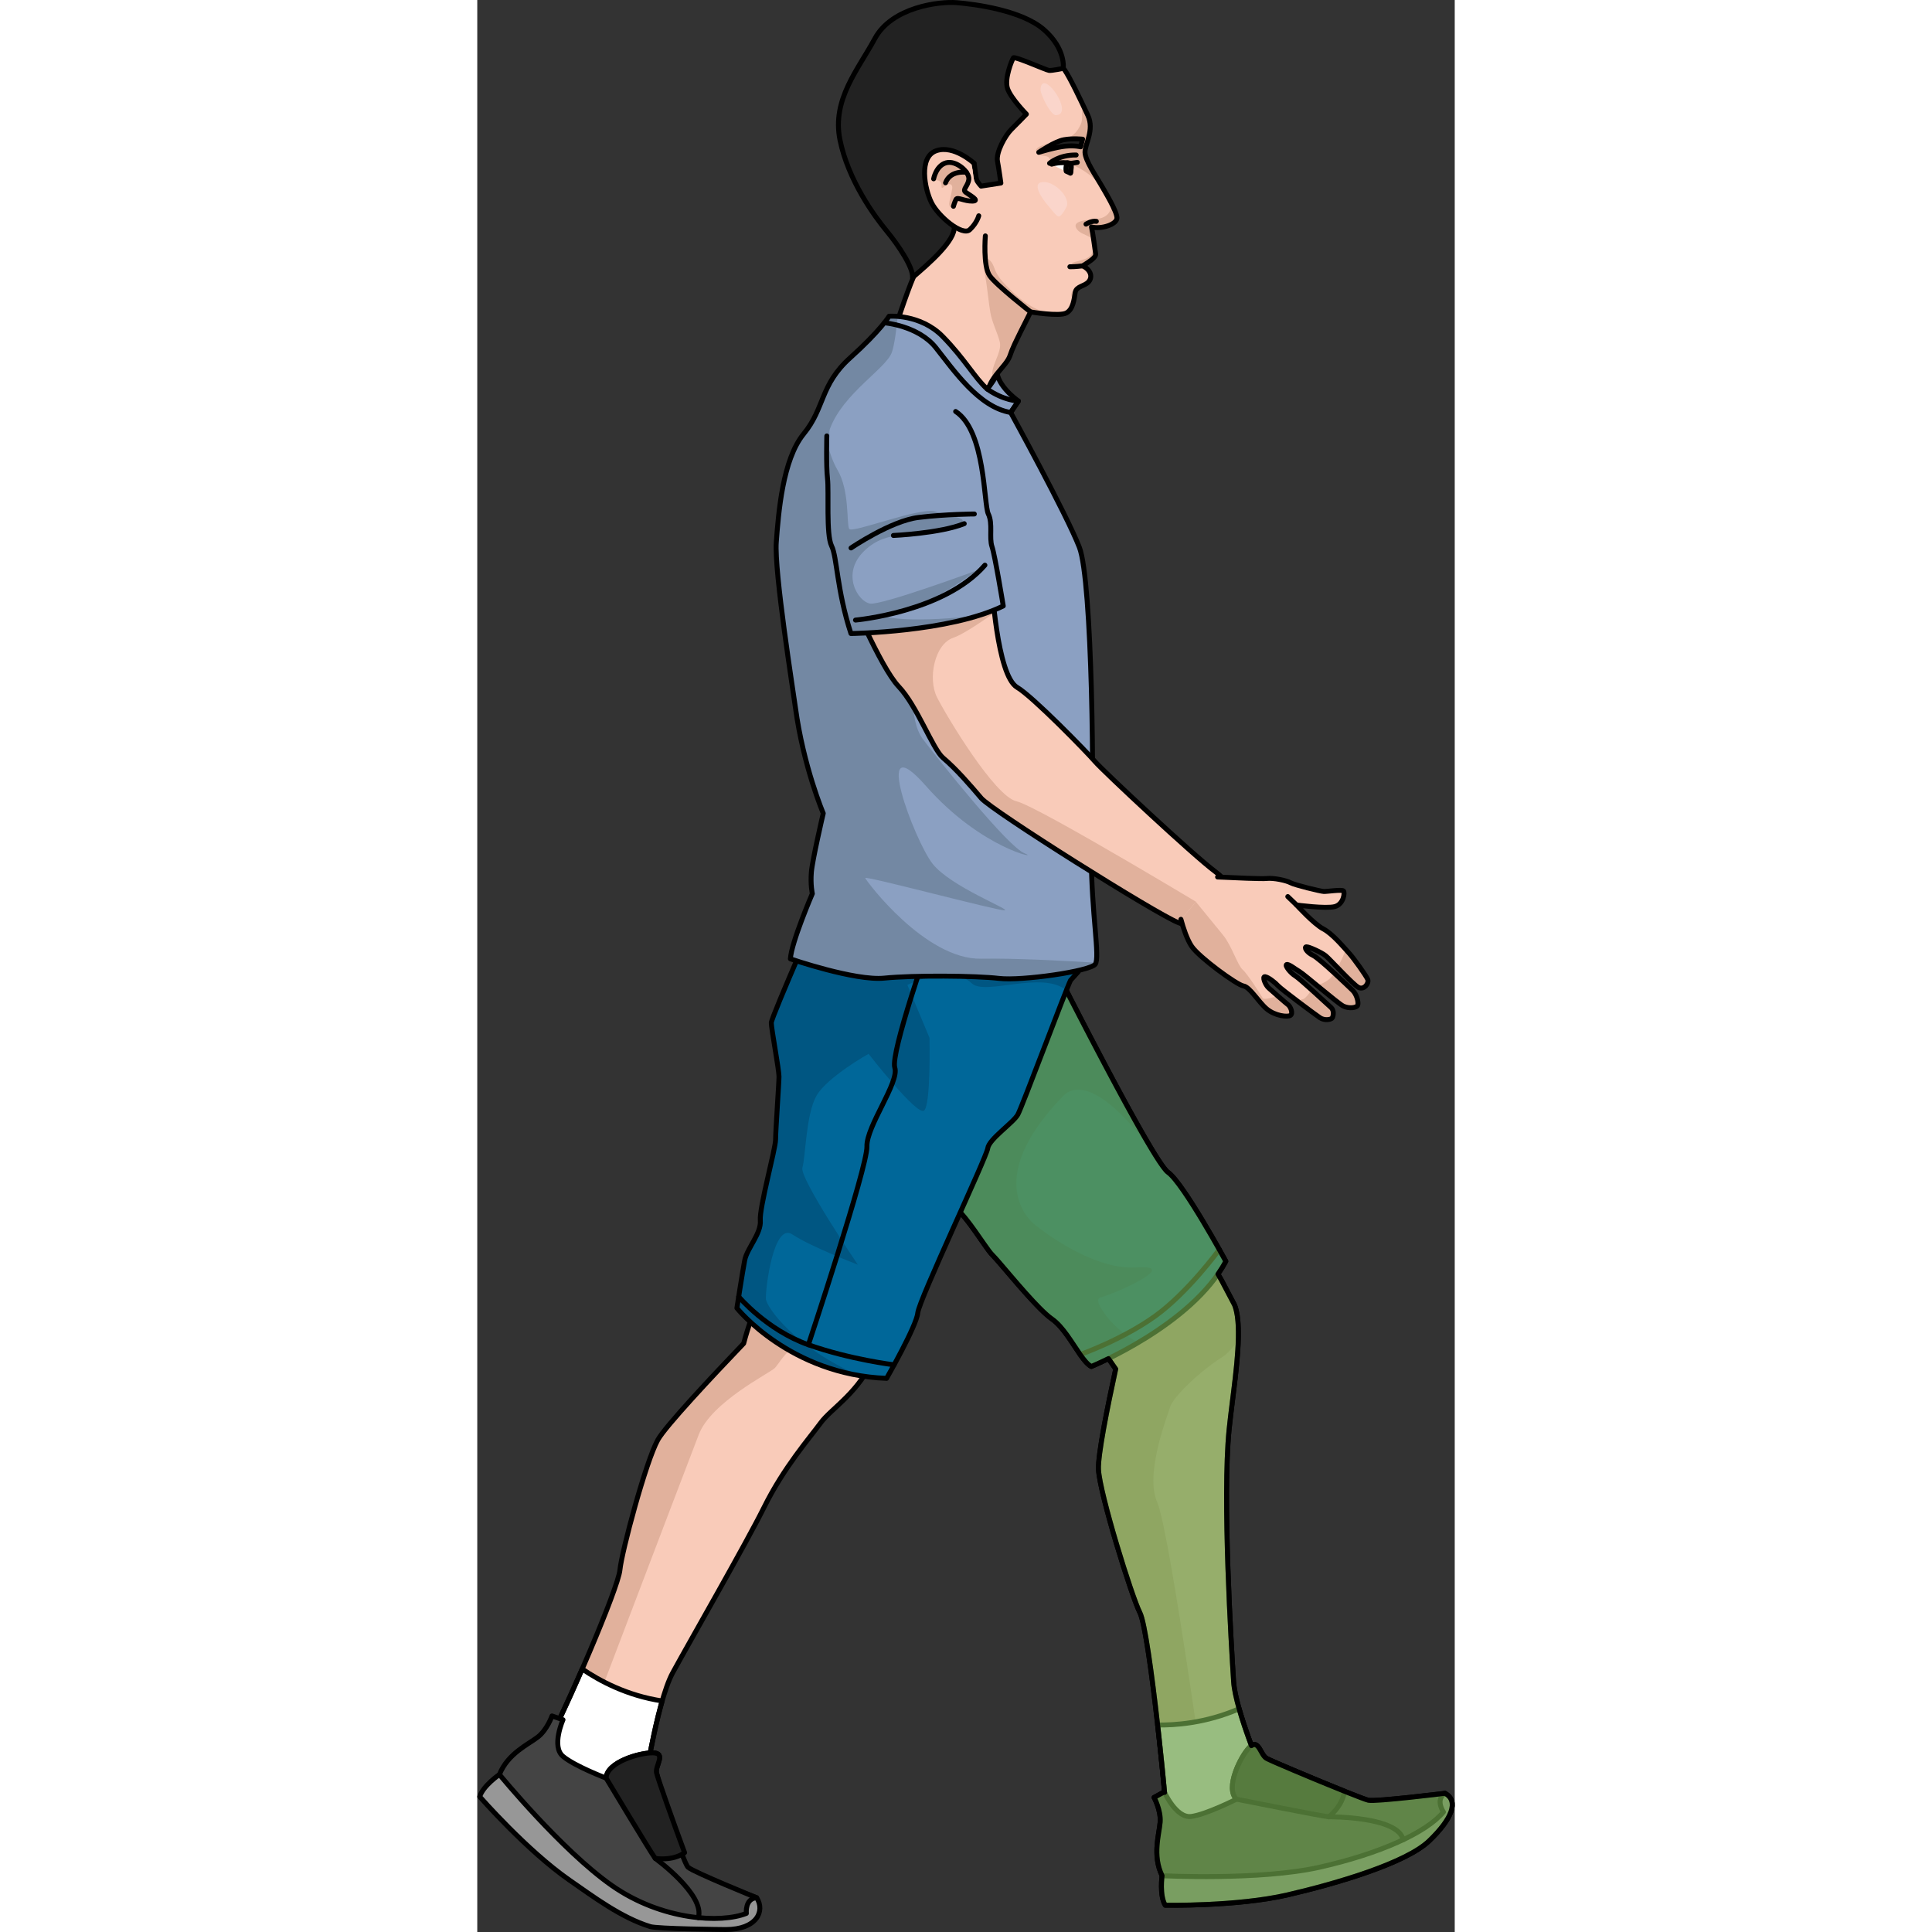 <?xml version="1.0" encoding="utf-8"?>
<!-- Created by: Science Figures, www.sciencefigures.org, Generator: Science Figures Editor -->
<svg version="1.1" id="Camada_1" xmlns="http://www.w3.org/2000/svg" xmlns:xlink="http://www.w3.org/1999/xlink" 
	 width="800px" height="800px" viewBox="0 0 198.359 392.063" enable-background="new 0 0 198.359 392.063"
	 xml:space="preserve">
<rect x="0" y="0" width="198.359" height="392.063" fill="#333333" stroke="none"/>
<g>
	<g>
		<path fill="#E1B19C" stroke="#000000" stroke-linecap="round" stroke-linejoin="round" stroke-miterlimit="10" d="M73.366,105.246
			c0,0-3.831,16.475-3.076,21.863c0.754,5.388-1.778,14.368-1.111,16.999c0.887,3.496,1.264,7.87,1.544,11.19
			c0.279,3.321,15.187,39.789,17.797,43.784c2.61,3.994,5.098,6.928,8.19,5.13c3.093-1.799,5.673-3.721,3.947-9.127
			s-6.63-29.908-6.84-32.399c-0.21-2.491-2.603-18.156-4.077-21.428c-1.974-4.382,8.25-20.392,8.25-20.392L73.366,105.246z"/>
		<g>
			<path fill="#E1B19C" stroke="#000000" stroke-linecap="round" stroke-linejoin="round" stroke-miterlimit="10" d="
				M100.204,196.067c2.876,2.278,7.258,5.716,8.098,6.185c1.272,0.711,3.045,2.68,3.453,3.537c0.408,0.857,4.092,4.421,4.609,4.831
				c0.516,0.409,3.107,2.32,3.16,2.783c0.054,0.463-2.157,2.075-3.892,1.418s-5.509-4.644-5.509-4.644s0.612,5.192,1.575,7.083
				s1.206,5.479,1.39,6.968s0.164,5.771-0.014,6.604c-0.178,0.833-1.899,1.387-2.477,0.252c-0.578-1.135-1.381-8.078-1.673-9.12
				c-0.292-1.042-1.694-3.465-2.126-3.736c-0.432-0.27-0.641,0.886,0.083,2.199c0.724,1.312,2.182,9.267,2.397,10.432
				c0.215,1.165-0.388,2.677-0.882,3.054s-1.951-0.449-2.529-1.584c-0.577-1.135-2.683-9.839-3.114-10.796s-0.862-2.601-1.309-2.709
				s-0.372,1.828,0.082,2.885c0.454,1.057,1.959,8.526,2.167,9.429c0.207,0.903-0.619,1.673-0.997,1.866s-1.627-0.418-2.02-1.437
				c-0.392-1.019-3.031-9.283-3.138-10.209s-0.599-2.608-1.077-3.079c-0.478-0.471-0.95,1.38-0.743,2.283s1.014,4.414,1.214,5.054
				s-0.164,2.044-0.851,2.044c-0.687-0.001-2.614-1.723-3.159-3.868c-0.546-2.145-0.18-5.609-1.136-6.551s-3.917-9.925-3.853-12.632
				c0.042-1.763,0.866-4.311,1.522-6.01"/>
			<path fill="none" stroke="#000000" stroke-linecap="round" stroke-linejoin="round" stroke-miterlimit="10" d="M110.124,210.177
				c-0.724-0.25-2.593,0.482-3.583,0.113c-0.99-0.37-6.162-1.046-8.853-5.743"/>
			<path fill="none" stroke="#000000" stroke-linecap="round" stroke-linejoin="round" stroke-miterlimit="10" d="M95.023,217.766
				c0,0,7.799,1.81,12.839-0.049"/>
			<path fill="none" stroke="#000000" stroke-linecap="round" stroke-linejoin="round" stroke-miterlimit="10" d="M107.098,212.503
				c0,0-5.795,3.041-11.941,2.792"/>
			<path fill="#E1B19C" stroke="#000000" stroke-linecap="round" stroke-linejoin="round" stroke-miterlimit="10" d="M98.635,205.94
				c0,0-0.827,3.762-2.409,5.554"/>
		</g>
	</g>
	<g>
		<g>
			<g>
				<path fill="#F9CBB9" d="M103.645,79.826c0.036-3.037,3.628-5.383,4.424-7.561c0.64-1.764,0.65-1.904,4.219-8.962
					c0,0,5.808,0.957,7.236,0.218c1.431-0.736,1.609-2.922,1.821-4.193c0.216-1.271,1.974-1.23,2.753-2.172
					c0.778-0.946,0.46-2.34-1.217-3.211c1.213-0.807,2.728-1.657,2.602-2.46c-0.125-0.809-0.556-4.24-0.841-5.432
					c1.934,0.526,5.173-0.493,5.171-1.83c-0.002-1.335-2.347-5.19-3.333-6.893c-0.984-1.699-3.103-4.768-3.151-6.403
					c-0.051-1.642,1.972-4.528,0.578-7.506c-1.384-2.975-3.67-7.764-4.723-9.25c-1.051-1.484-9.926-6.285-16.469-7.329
					C96.17,5.799,83.334,5.316,79.016,17.309C74.7,29.3,79.838,39.207,83.67,43.344c3.831,4.141,6.101,10.79,5.265,12.052
					c-0.836,1.262-4.037,10.755-4.031,10.959c0.002,0.209,0.865,6.89,8.469,14.767c7.598,7.877,11.268,10.675,11.268,10.675
					S103.589,84.478,103.645,79.826z"/>
				<path fill="#E1B19C" d="M129.811,44.222c-0.005-0.622-0.513-1.787-1.155-3.025c0.143,1.462-0.597,2.778-2.437,3.155
					c-1.311,0.266-6.043,0.157-4.501,2.204c0.566,0.757,1.555,0.986,2.349,1.435c0.817,0.462,0.655,0.082,0.894,1
					c0.097,0.385,0.158,1.073,0.113,1.465c-0.281,2.338-2.728,2.225-4.482,2.942c1.553,1.477,5.52,1.391,2.317,4.029
					c-0.566,0.465-2.159,1.342-2.33,2.144c-0.158,0.75,0.482,1.299,0.28,2.14c0.27-0.82,0.376-1.726,0.485-2.382
					c0.216-1.271,1.974-1.23,2.753-2.172c0.778-0.946,0.46-2.34-1.217-3.211c1.213-0.807,2.728-1.657,2.602-2.46
					c-0.125-0.809-0.556-4.24-0.841-5.432C126.575,46.578,129.814,45.56,129.811,44.222z"/>
				<g>
					<path fill="#E1B19C" d="M120.117,63.047c0.068-0.074,0.135-0.149,0.195-0.231c0.061-0.084,0.117-0.173,0.17-0.265
						c0.033-0.056,0.064-0.113,0.094-0.171c0.038-0.075,0.073-0.151,0.106-0.229c-1.122,2.045-4.162,1.707-5.984,1.058
						c-2.701-0.966-4.757-2.656-6.765-4.664c-0.989-0.99-2.009-2.017-2.647-3.298c-0.493-0.981-0.71-2.502-2.011-2.784
						c-0.842,1.043-0.218,3.324-0.021,4.588c0.324,2.096,0.507,4.202,0.857,6.308c0.342,2.083,1.394,3.967,1.917,5.995
						c0.588,2.274-2.327,5.432-1.308,7.517c1.135-1.702,2.831-3.19,3.348-4.606c0.64-1.764,0.65-1.904,4.219-8.962
						c0,0,5.808,0.957,7.236,0.218c0.165-0.085,0.31-0.193,0.444-0.313C120.022,63.158,120.068,63.101,120.117,63.047z"/>
				</g>
				<path fill="#E1B19C" d="M113.681,31.149c0.906,0.871,2.763-0.028,2.517,1.778c4.049-0.664,7.79,1.939,10.524,4.818
					c-0.083-0.137-0.176-0.293-0.243-0.415c-0.984-1.699-3.103-4.768-3.151-6.403c-0.051-1.642,1.972-4.528,0.578-7.506
					c-0.277-0.6-0.602-1.286-0.939-2c-0.075,0.2-0.14,0.405-0.174,0.633c-0.174,1.184,0.165,2.118-0.379,3.291
					c-1.179,2.553-2.861,2.88-5.354,3.517C116.081,29.107,112.278,29.791,113.681,31.149z"/>
			</g>
			<path fill="none" stroke="#000000" stroke-linecap="round" stroke-linejoin="round" stroke-miterlimit="10" d="M120.473,33.15
				c0,0,1.061-0.165,1.297-0.199"/>
			<g>
				<path fill="#222222" stroke="#000000" stroke-linecap="round" stroke-linejoin="round" stroke-miterlimit="10" d="
					M122.443,29.793l0.401-1.548c0,0-1.96-0.218-3.795,0.111c-1.839,0.318-5.102,2.555-5.102,2.555s3.483-1.069,5.424-1.247
					C121.308,29.483,122.443,29.793,122.443,29.793z"/>
				<g>
					<path fill="#FFFFFF" d="M120.379,35.134c0,0,0.237-0.805,0.094-1.983c-2.027-0.408-3.911,0.163-3.911,0.163
						S118.295,34.359,120.379,35.134z"/>
					<path fill="none" stroke="#000000" stroke-linecap="round" stroke-linejoin="round" stroke-miterlimit="10" d="M116.562,33.313
						c0,0,1.883-0.57,3.911-0.163c0.143,1.178-0.094,1.983-0.094,1.983"/>
					<path fill="none" stroke="#000000" stroke-linecap="round" stroke-linejoin="round" stroke-miterlimit="10" d="M116.138,33.14
						c0,0,1.896-1.741,5.398-1.684"/>
					<path fill="#222222" stroke="#000000" stroke-linecap="round" stroke-linejoin="round" stroke-miterlimit="10" d="
						M120.379,35.134c0,0,0.237-0.805,0.094-1.983c-0.246-0.048-0.493-0.086-0.731-0.107c-0.18,0.349-0.294,0.792-0.285,1.292
						c0.003,0.145,0.036,0.273,0.058,0.409C120.033,34.978,120.379,35.134,120.379,35.134z"/>
				</g>
			</g>
			<g>
				<path fill="none" stroke="#000000" stroke-linecap="round" stroke-linejoin="round" stroke-miterlimit="10" d="M103.645,79.826
					c0.036-3.037,3.628-5.383,4.424-7.561c0.64-1.764,0.65-1.904,4.219-8.962c0,0,5.808,0.957,7.236,0.218
					c1.431-0.736,1.609-2.922,1.821-4.193c0.216-1.271,1.974-1.23,2.753-2.172c0.778-0.946,0.46-2.34-1.217-3.211
					c1.213-0.807,2.728-1.657,2.602-2.46c-0.125-0.809-0.556-4.24-0.841-5.432c1.934,0.526,5.173-0.493,5.171-1.83
					c-0.002-1.335-2.347-5.19-3.333-6.893c-0.984-1.699-3.103-4.768-3.151-6.403c-0.051-1.642,1.972-4.528,0.578-7.506
					c-1.384-2.975-3.67-7.764-4.723-9.25c-1.051-1.484-9.926-6.285-16.469-7.329C96.17,5.799,83.334,5.316,79.016,17.309
					C74.7,29.3,79.838,39.207,83.67,43.344c3.831,4.141,6.101,10.79,5.265,12.052c-0.836,1.262-4.037,10.755-4.031,10.959
					c0.002,0.209,0.865,6.89,8.469,14.767c7.598,7.877,11.268,10.675,11.268,10.675S103.589,84.478,103.645,79.826z"/>
				<path fill="none" stroke="#000000" stroke-linecap="round" stroke-linejoin="round" stroke-miterlimit="10" d="M122.88,53.944
					c0,0-1.546,0.21-2.621,0.187"/>
				<path fill="none" stroke="#000000" stroke-linecap="round" stroke-linejoin="round" stroke-miterlimit="10" d="M112.287,63.303
					c0,0-6.895-5.369-8.292-7.334c-1.394-1.961-0.891-8.098-0.891-8.098"/>
				<path fill="none" stroke="#000000" stroke-linecap="round" stroke-linejoin="round" stroke-miterlimit="10" d="M123.532,45.484
					c0,0,1.124-0.739,2.095-0.566"/>
			</g>
			<path fill="#FAD5CB" d="M117.606,19.221c1.139,1.84,1.708,4.098-0.192,4.153c-1.078,0.031-3.157-4.299-3.114-5.19
				C114.412,15.7,116.356,17.207,117.606,19.221z"/>
			<path fill="#FAD5CB" d="M115.377,36.968c-3.581-0.395-0.422,3.8,0.481,4.767c0.417,0.442,1.612,2.192,2.155,2.201
				c0.5,0.014,1.632-1.868,1.691-2.347C119.961,39.592,117.207,37.169,115.377,36.968z"/>
			<g>
				<g>
					<path fill="#222222" d="M100.822,33.144c0.051,0.036,0.334,2.849,0.523,3.368c0.188,0.507,0.897,1.259,0.897,1.259l4.014-0.623
						c0,0-0.351-2.59-0.688-4.427c-0.343-1.838,1.615-5.277,2.789-6.434c1.165-1.153,3.077-3.122,3.077-3.122
						s-3.14-3.192-3.825-5.191c-0.694-1.997,0.924-5.871,1.189-6.237c0.269-0.365,6.641,2.484,7.225,2.555
						c0.586,0.073,2.891-0.422,2.891-0.422s0.581-3.902-3.922-7.851c-4.501-3.945-14.041-5.172-17.653-5.475
						c-3.614-0.305-13.208,0.909-16.655,7.281c-3.442,6.372-8.726,12.378-7.082,20.551c1.649,8.176,7.002,15.508,9.458,18.477
						c2.46,2.973,5.459,7.503,5.264,9.467c3.139-2.661,8.835-7.57,8.445-10.362c-0.391-2.79-1.372-6.69-1.372-6.69L100.822,33.144z"
						/>
					<path fill="none" stroke="#000000" stroke-linecap="round" stroke-linejoin="round" stroke-miterlimit="10" d="M100.822,33.144
						c0.051,0.036,0.334,2.849,0.523,3.368c0.188,0.507,0.897,1.259,0.897,1.259l4.014-0.623c0,0-0.351-2.59-0.688-4.427
						c-0.343-1.838,1.615-5.277,2.789-6.434c1.165-1.153,3.077-3.122,3.077-3.122s-3.14-3.192-3.825-5.191
						c-0.694-1.997,0.924-5.871,1.189-6.237c0.269-0.365,6.641,2.484,7.225,2.555c0.586,0.073,2.891-0.422,2.891-0.422
						s0.581-3.902-3.922-7.851c-4.501-3.945-14.041-5.172-17.653-5.475c-3.614-0.305-13.208,0.909-16.655,7.281
						c-3.442,6.372-8.726,12.378-7.082,20.551c1.649,8.176,7.002,15.508,9.458,18.477c2.46,2.973,5.459,7.503,5.264,9.467
						c3.139-2.661,8.835-7.57,8.445-10.362c-0.391-2.79-1.372-6.69-1.372-6.69L100.822,33.144z"/>
				</g>
				<g>
					<g>
						<path fill="#F9CBB9" d="M100.263,32.677c0,0-3.388-3.101-7.127-2.083c-3.667,1.004-2.383,7.661-0.966,10.522
							c1.415,2.859,6.306,6.859,7.768,5.499c1.462-1.361,1.831-2.826,1.831-2.826"/>
						<path fill="#E1B19C" d="M95.168,33.033c2.067-0.545,4.733,1.899,4.587,3.326c-0.143,1.431-1.385,2.082-0.647,2.651
							c0.738,0.572,3.06,1.771,1.378,1.801c-1.682,0.032-3.027-0.903-3.323-0.353c-0.191,0.349-0.429,2.046-1.147,1.531
							c-0.404-0.288-0.189-1.153-0.093-1.521c0.188-0.705,0.354-1.499,0.454-2.22c0.082-0.626-0.22-1.008-0.878-0.873
							c-0.524,0.109-1.35,1.432-1.293,0.277c0.058-1.103-0.849-1.128-1.775-1.084c0.376-0.555,0.452-1.296,0.786-1.883
							C93.65,33.921,94.303,33.266,95.168,33.033z"/>
					</g>
					<g>
						<path fill="none" stroke="#000000" stroke-linecap="round" stroke-linejoin="round" stroke-miterlimit="10" d="
							M100.822,33.144c0,0-4.102-3.812-7.686-2.55c-3.59,1.257-2.383,7.661-0.966,10.522c1.415,2.859,6.306,6.859,7.768,5.499
							c1.462-1.361,1.831-2.826,1.831-2.826"/>
						<path fill="none" stroke="#000000" stroke-linecap="round" stroke-linejoin="round" stroke-miterlimit="10" d="M92.61,36.289
							c0,0,0.497-2.704,2.558-3.256c2.067-0.545,4.733,1.899,4.587,3.326c-0.143,1.431-1.385,2.082-0.647,2.651
							c0.738,0.572,3.06,1.771,1.378,1.801c-1.682,0.032-3.027-0.903-3.323-0.353c-0.301,0.546-0.531,1.407-0.531,1.407"/>
						<path fill="none" stroke="#000000" stroke-linecap="round" stroke-linejoin="round" stroke-miterlimit="10" d="M99.259,34.972
							c0,0-3.23-0.535-4.237,2.124"/>
					</g>
				</g>
			</g>
		</g>
	</g>
	<g>
		<path fill="#F9CBB9" d="M75.517,207.226c0,0-15.539,43.29-15.448,46.643c0.071,2.6-4.25,11.938-6.004,18.755
			c-6.535,6.831-15.856,16.779-17.408,19.543c-2.43,4.328-7.356,22.731-7.708,26.434c-0.352,3.703-10.656,27.776-15.806,37.424
			c0,0,1.188,3.789,6.263,7.054c5.076,3.266,14.098,1.919,14.098,1.919s2.775-19.355,6.169-25.571
			c3.394-6.217,14.867-26.169,18.526-33.551c4.039-8.147,9.274-14.1,11.48-17.123c2.206-3.022,7.978-6.226,11.054-13.79
			l28.345-58.23L75.517,207.226z"/>
		<path fill="#E1B19C" d="M82.694,270.936l3.945-8.104c-7.914-4.367-18.293-10.116-25.308-14.079
			c-0.798,2.655-1.278,4.521-1.262,5.117c0.071,2.6-4.25,11.938-6.004,18.755c-6.535,6.831-15.856,16.779-17.408,19.543
			c-2.43,4.328-7.356,22.731-7.708,26.434c-0.352,3.703-10.656,27.776-15.806,37.424c0,0,0.678,2.156,3.189,4.617l1.818,0.799
			c0,0,24.227-63.677,26.8-70.323s14.365-12.435,15.437-13.507c1.072-1.072,4.074-7.075,10.077-6.218
			C72.86,271.736,77.721,271.428,82.694,270.936z"/>
		<path fill="#FFFFFF" stroke="#000000" stroke-linecap="round" stroke-linejoin="round" stroke-miterlimit="10" d="M33.504,364.999
			c0,0,1.677-11.694,4.018-19.822c-7.127-1.07-12.741-4.101-16.228-6.489c-2.878,6.604-5.975,13.26-8.152,17.338
			c0,0,1.188,3.789,6.263,7.054C24.482,366.345,33.504,364.999,33.504,364.999z"/>
		<path fill="none" stroke="#000000" stroke-linecap="round" stroke-linejoin="round" stroke-miterlimit="10" d="M75.517,207.226
			c0,0-15.539,43.29-15.448,46.643c0.071,2.6-4.25,11.938-6.004,18.755c-6.535,6.831-15.856,16.779-17.408,19.543
			c-2.43,4.328-7.356,22.731-7.708,26.434c-0.352,3.703-10.656,27.776-15.806,37.424c0,0,1.188,3.789,6.263,7.054
			c5.076,3.266,14.098,1.919,14.098,1.919s2.775-19.355,6.169-25.571c3.394-6.217,14.867-26.169,18.526-33.551
			c4.039-8.147,9.274-14.1,11.48-17.123c2.206-3.022,7.978-6.226,11.054-13.79l28.345-58.23L75.517,207.226z"/>
	</g>
	<g>
		<g>
			<g>
				<path fill="#F9CBB9" d="M153.487,341.244c-0.46-7.068-2.306-37.188-0.917-51.129c0.817-8.198,3.08-20.403,1.107-25.301
					l-2.663-5.053l-31.027-53.541l-31.983,26.824c0,0,31.162,32.771,33.95,34.634c1.502,1.004,4.431,5.616,7.605,10.14
					c-1.671,7.687-3.646,17.517-3.492,20.41c0.263,4.956,6.723,25.735,8.407,29.052s4.671,31.277,5.483,42.184
					c0,0,3.031,2.565,9.066,2.607c6.036,0.042,12.936-5.923,12.936-5.923S153.946,348.312,153.487,341.244z"/>
			</g>
			<path fill="#E1B19C" d="M140.571,285.6c0.643-2.144,6.003-7.29,10.72-10.291c0.988-0.628,2.06-1.845,3.144-3.373
				c0.087-2.921-0.086-5.451-0.759-7.122l-2.663-5.053l-9.883-17.055c-5.33,3.959-16.984,12.643-25.36,19.071
				c3.16,3.174,5.508,5.449,6.184,5.9c1.502,1.004,4.431,5.616,7.605,10.14c-1.671,7.687-3.646,17.517-3.492,20.41
				c0.263,4.956,6.723,25.735,8.407,29.052c1.684,3.317,4.671,31.277,5.483,42.184c0,0,3.031,2.565,9.066,2.607
				c0,0-8.452-61.386-11.024-67.175C135.426,299.107,139.928,287.744,140.571,285.6z"/>
			<path fill="#FFFFFF" stroke="#000000" stroke-linecap="round" stroke-linejoin="round" stroke-miterlimit="10" d="
				M154.605,346.758c-6.854,3.001-13.284,3.354-16.536,3.291c0.838,7.422,1.55,14.887,1.887,19.414c0,0,3.031,2.565,9.066,2.607
				c6.036,0.042,12.936-5.923,12.936-5.923S156.919,354.926,154.605,346.758z"/>
			<path fill="none" stroke="#000000" stroke-linecap="round" stroke-linejoin="round" stroke-miterlimit="10" d="M153.487,341.244
				c-0.46-7.068-2.306-37.188-0.917-51.129c0.817-8.198,3.08-20.403,1.107-25.301l-2.663-5.053l-31.027-53.541l-31.983,26.824
				c0,0,31.162,32.771,33.95,34.634c1.502,1.004,4.431,5.616,7.605,10.14c-1.671,7.687-3.646,17.517-3.492,20.41
				c0.263,4.956,6.723,25.735,8.407,29.052s4.671,31.277,5.483,42.184c0,0,3.031,2.565,9.066,2.607
				c6.036,0.042,12.936-5.923,12.936-5.923S153.946,348.312,153.487,341.244z"/>
		</g>
		<g>
			<path fill="#979797" stroke="#000000" stroke-linecap="round" stroke-linejoin="round" stroke-miterlimit="10" d="
				M138.967,380.642c0,0-0.563,4.008,0.643,5.985c0,0,14.58,0.268,24.769-2.088c10.19-2.355,24.111-6.489,28.783-10.964
				c4.672-4.477,6.081-8.113,3.217-9.657L138.967,380.642z"/>
			<path fill="#444444" stroke="#000000" stroke-linecap="round" stroke-linejoin="round" stroke-miterlimit="10" d="
				M139.418,363.619l-2.077,1.137c0,0,1.422,2.599,1.236,5.011c-0.184,2.412-1.63,6.733,0.39,10.875c0,0,19.846,1.009,31.976-1.726
				c12.129-2.736,21.621-6.975,25.122-11.207c0,0-1.724-2.481,0.314-3.792c0,0-14.056,1.735-15.543,1.41
				c-1.488-0.323-19.464-7.785-20.705-8.522c-1.242-0.739-1.588-4.163-3.457-2.194c-1.872,1.97-4.936,8.272-2.606,10.496
				c0,0-6.097,3.101-9.18,3.509C141.807,369.024,139.418,363.619,139.418,363.619z"/>
			<path fill="#222222" stroke="#000000" stroke-linecap="round" stroke-linejoin="round" stroke-miterlimit="10" d="
				M156.674,354.611c-1.872,1.97-4.936,8.272-2.606,10.496c0,0,17.049,3.407,18.758,3.582c0,0,2.83-2.239,3.144-5.196
				c-5.872-2.349-14.967-6.17-15.838-6.688C158.89,356.067,158.544,352.642,156.674,354.611z"/>
			<path fill="none" stroke="#000000" stroke-linecap="round" stroke-linejoin="round" stroke-miterlimit="10" d="M172.826,368.689
				c0,0,14.04-0.128,15.068,4.648"/>
		</g>
		<g>
			<path fill="#006799" d="M72.661,232.334c0,0,12.26,5.857,13.876,6.849s6.653,5.475,9.013,5.255s7.433,8.736,9.003,10.256
				s8.755,10.66,12.066,12.97c3.31,2.31,5.849,8.598,7.993,9.636c0,0,20.413-8.331,27.295-21.353c0,0-8.621-15.863-11.729-18.049
				c-3.108-2.186-22.493-40.564-22.493-40.564L72.661,232.334z"/>
			<path fill="#005682" d="M126.429,263.305c2.488-0.595,16.668-6.75,7.354-6.1c-9.315,0.65-20.453-8.523-20.453-8.523
				s-11.866-8.323,5.58-26.307c1.665-1.716,6.892-4.2,18.739,12.107c-6.187-9.872-19.964-37.147-19.964-37.147l-45.023,34.999
				c0,0,12.26,5.857,13.876,6.85c1.616,0.992,6.653,5.475,9.013,5.255s7.433,8.736,9.003,10.256s8.755,10.66,12.066,12.97
				c3.31,2.311,5.849,8.598,7.993,9.636c0,0,4.271-1.746,9.561-4.881C129.454,270.309,124.488,263.769,126.429,263.305z"/>
			<path fill="none" stroke="#000000" stroke-linecap="round" stroke-linejoin="round" stroke-miterlimit="10" d="M72.661,232.334
				c0,0,12.26,5.857,13.876,6.849s6.653,5.475,9.013,5.255s7.433,8.736,9.003,10.256s8.755,10.66,12.066,12.97
				c3.31,2.31,5.849,8.598,7.993,9.636c0,0,20.413-8.331,27.295-21.353c0,0-8.621-15.863-11.729-18.049
				c-3.108-2.186-22.493-40.564-22.493-40.564L72.661,232.334z"/>
			<path fill="none" stroke="#000000" stroke-linecap="round" stroke-linejoin="round" stroke-miterlimit="10" d="M122.342,274.881
				c0,0,8.572-3.009,15.253-7.826s12.988-13.492,12.988-13.492"/>
		</g>
	</g>
	<g>
		<path id="changecolor" opacity="0.7" fill="#6DA24A" enable-background="new    " d="M196.38,363.917
			c0,0-14.056,1.735-15.543,1.41c-0.445-0.096-2.365-0.832-4.867-1.833l0,0c-1.092-0.437-2.295-0.924-3.536-1.432
			c-0.017-0.007-0.034-0.014-0.051-0.021c-0.381-0.156-0.766-0.314-1.152-0.473c-0.145-0.06-0.29-0.12-0.435-0.179
			c-0.192-0.079-0.384-0.159-0.575-0.238c-0.231-0.096-0.463-0.191-0.693-0.287c-0.05-0.021-0.099-0.042-0.149-0.062
			c-2.667-1.107-5.237-2.193-6.998-2.962c-0.002-0.001-0.003-0.001-0.005-0.002c-0.163-0.071-0.315-0.138-0.464-0.203
			c-0.08-0.035-0.156-0.069-0.232-0.103c-0.119-0.053-0.239-0.106-0.346-0.154c-0.165-0.074-0.317-0.143-0.452-0.205
			c-0.058-0.026-0.104-0.048-0.157-0.073c-0.097-0.046-0.188-0.088-0.264-0.125c-0.036-0.017-0.071-0.034-0.102-0.05
			c-0.096-0.048-0.179-0.09-0.227-0.119c-1.14-0.678-1.528-3.609-3.031-2.562c-0.833-2.246-1.633-4.562-2.27-6.707
			c-0.001-0.002-0.001-0.004-0.002-0.007c-0.075-0.254-0.148-0.505-0.219-0.754c-0.606-2.135-1.028-4.066-1.124-5.531
			c-0.459-7.068-2.306-37.188-0.917-51.129c0.632-6.344,2.122-15.074,1.853-20.974c-0.007-0.166-0.015-0.33-0.026-0.491
			c-0.013-0.207-0.028-0.412-0.046-0.611c-0.03-0.327-0.065-0.645-0.108-0.948c-0.016-0.107-0.035-0.209-0.052-0.313
			c-0.046-0.278-0.099-0.543-0.159-0.797c-0.023-0.096-0.046-0.191-0.071-0.284c-0.084-0.313-0.175-0.613-0.284-0.883l-2.663-5.053
			l-0.701-1.21c0.586-0.846,1.125-1.712,1.596-2.603c0,0-8.621-15.863-11.729-18.049c-0.488-0.343-1.377-1.58-2.529-3.417l0,0
			c-0.007-0.011-0.015-0.024-0.022-0.036c-0.2-0.32-0.409-0.66-0.625-1.015c-0.09-0.149-0.186-0.309-0.279-0.464
			c-0.143-0.239-0.287-0.479-0.436-0.73c-0.105-0.178-0.214-0.363-0.322-0.547c-0.145-0.247-0.291-0.498-0.44-0.755
			c-0.115-0.198-0.231-0.399-0.349-0.604c-0.147-0.256-0.297-0.519-0.448-0.783c-0.121-0.212-0.241-0.423-0.365-0.641
			c-0.171-0.303-0.346-0.613-0.521-0.926c-0.104-0.185-0.206-0.365-0.31-0.553c-0.274-0.49-0.552-0.99-0.833-1.499
			c-0.107-0.194-0.217-0.393-0.325-0.589c-0.188-0.341-0.376-0.684-0.566-1.031c-0.13-0.237-0.261-0.478-0.391-0.717
			c-0.167-0.306-0.333-0.612-0.501-0.921c-0.145-0.267-0.29-0.535-0.435-0.804c-0.155-0.286-0.31-0.573-0.465-0.861
			c-0.151-0.281-0.303-0.562-0.454-0.844c-0.16-0.298-0.321-0.598-0.481-0.898c-0.141-0.264-0.282-0.527-0.423-0.792
			c-0.193-0.362-0.385-0.724-0.578-1.086c-0.231-0.435-0.46-0.868-0.69-1.301c-0.164-0.31-0.329-0.621-0.492-0.929
			c-0.147-0.28-0.293-0.557-0.44-0.835c-0.152-0.289-0.304-0.577-0.455-0.864s-0.3-0.571-0.449-0.855
			c-0.136-0.26-0.271-0.518-0.406-0.774c-0.154-0.293-0.306-0.586-0.458-0.875c-0.135-0.259-0.269-0.515-0.402-0.771
			c-0.145-0.278-0.291-0.558-0.433-0.831c-0.123-0.237-0.243-0.467-0.364-0.7c-0.264-0.508-0.521-1.005-0.774-1.492
			c-0.124-0.239-0.25-0.482-0.37-0.715c-0.146-0.282-0.286-0.554-0.427-0.827c-0.094-0.183-0.19-0.369-0.282-0.547
			c-0.152-0.294-0.299-0.579-0.444-0.861c-0.074-0.144-0.148-0.287-0.219-0.427c-0.143-0.278-0.283-0.55-0.419-0.815
			c-0.066-0.127-0.129-0.252-0.193-0.376c-1.636-3.19-2.68-5.256-2.68-5.256l-45.023,34.999l0,0l0,0c0,0,12.26,5.857,13.876,6.849
			c1.616,0.993,6.653,5.476,9.013,5.255c1.77-0.165,5.066,4.832,7.266,7.981c0.367,0.525,0.703,0.999,0.996,1.389
			c0.294,0.39,0.545,0.696,0.741,0.886c0.294,0.285,0.786,0.838,1.413,1.563c2.715,3.144,7.963,9.53,10.653,11.407
			c2.217,1.547,4.086,4.872,5.724,7.215l0,0h0.001c0.808,1.156,1.561,2.077,2.269,2.42c0,0,1.357-0.555,3.481-1.596
			c0.48,0.698,0.969,1.406,1.465,2.113c-1.671,7.687-3.646,17.517-3.492,20.41c0.264,4.956,6.723,25.735,8.407,29.052
			c0.985,1.94,2.417,12.318,3.597,22.78c0.048,0.424,0.095,0.848,0.142,1.271c0.007,0.065,0.014,0.131,0.022,0.197
			c0.047,0.426,0.094,0.852,0.14,1.276c0.003,0.024,0.005,0.048,0.008,0.072c0.19,1.751,0.371,3.482,0.541,5.156
			c0.01,0.101,0.021,0.204,0.031,0.305c0.035,0.345,0.068,0.685,0.102,1.024c0.013,0.133,0.026,0.266,0.039,0.398
			c0.03,0.302,0.059,0.602,0.088,0.899c0.02,0.202,0.039,0.402,0.058,0.602c0.024,0.246,0.047,0.492,0.07,0.733
			c0.02,0.212,0.039,0.419,0.059,0.628c0.035,0.379,0.07,0.752,0.104,1.119c-0.033-0.07-0.056-0.12-0.056-0.12l-2.077,1.137
			c0,0,1.422,2.599,1.236,5.011c-0.185,2.412-1.63,6.733,0.39,10.875c0,0-0.563,4.008,0.643,5.985c0,0,14.58,0.268,24.769-2.088
			c10.19-2.354,24.111-6.489,28.782-10.964C197.834,369.097,199.243,365.461,196.38,363.917z"/>
		<path fill="none" stroke="#000000" stroke-linecap="round" stroke-linejoin="round" stroke-miterlimit="10" d="M196.38,363.917
			c0,0-14.056,1.735-15.543,1.41c-0.445-0.096-2.365-0.832-4.867-1.833l0,0c-1.092-0.437-2.295-0.924-3.536-1.432
			c-0.017-0.007-0.034-0.014-0.051-0.021c-0.381-0.156-0.766-0.314-1.152-0.473c-0.145-0.06-0.29-0.12-0.435-0.179
			c-0.192-0.079-0.384-0.159-0.575-0.238c-0.231-0.096-0.463-0.191-0.693-0.287c-0.05-0.021-0.099-0.042-0.149-0.062
			c-2.667-1.107-5.237-2.193-6.998-2.962c-0.002-0.001-0.003-0.001-0.005-0.002c-0.163-0.071-0.315-0.138-0.464-0.203
			c-0.08-0.035-0.156-0.069-0.232-0.103c-0.119-0.053-0.239-0.106-0.346-0.154c-0.165-0.074-0.317-0.143-0.452-0.205
			c-0.058-0.026-0.104-0.048-0.157-0.073c-0.097-0.046-0.188-0.088-0.264-0.125c-0.036-0.017-0.071-0.034-0.102-0.05
			c-0.096-0.048-0.179-0.09-0.227-0.119c-1.14-0.678-1.528-3.609-3.031-2.562c-0.833-2.246-1.633-4.562-2.27-6.707
			c-0.001-0.002-0.001-0.004-0.002-0.007c-0.075-0.254-0.148-0.505-0.219-0.754c-0.606-2.135-1.028-4.066-1.124-5.531
			c-0.459-7.068-2.306-37.188-0.917-51.129c0.632-6.344,2.122-15.074,1.853-20.974c-0.007-0.166-0.015-0.33-0.026-0.491
			c-0.013-0.207-0.028-0.412-0.046-0.611c-0.03-0.327-0.065-0.645-0.108-0.948c-0.016-0.107-0.035-0.209-0.052-0.313
			c-0.046-0.278-0.099-0.543-0.159-0.797c-0.023-0.096-0.046-0.191-0.071-0.284c-0.084-0.313-0.175-0.613-0.284-0.883l-2.663-5.053
			l-0.701-1.21c0.586-0.846,1.125-1.712,1.596-2.603c0,0-8.621-15.863-11.729-18.049c-0.488-0.343-1.377-1.58-2.529-3.417l0,0
			c-0.007-0.011-0.015-0.024-0.022-0.036c-0.2-0.32-0.409-0.66-0.625-1.015c-0.09-0.149-0.186-0.309-0.279-0.464
			c-0.143-0.239-0.287-0.479-0.436-0.73c-0.105-0.178-0.214-0.363-0.322-0.547c-0.145-0.247-0.291-0.498-0.44-0.755
			c-0.115-0.198-0.231-0.399-0.349-0.604c-0.147-0.256-0.297-0.519-0.448-0.783c-0.121-0.212-0.241-0.423-0.365-0.641
			c-0.171-0.303-0.346-0.613-0.521-0.926c-0.104-0.185-0.206-0.365-0.31-0.553c-0.274-0.49-0.552-0.99-0.833-1.499
			c-0.107-0.194-0.217-0.393-0.325-0.589c-0.188-0.341-0.376-0.684-0.566-1.031c-0.13-0.237-0.261-0.478-0.391-0.717
			c-0.167-0.306-0.333-0.612-0.501-0.921c-0.145-0.267-0.29-0.535-0.435-0.804c-0.155-0.286-0.31-0.573-0.465-0.861
			c-0.151-0.281-0.303-0.562-0.454-0.844c-0.16-0.298-0.321-0.598-0.481-0.898c-0.141-0.264-0.282-0.527-0.423-0.792
			c-0.193-0.362-0.385-0.724-0.578-1.086c-0.231-0.435-0.46-0.868-0.69-1.301c-0.164-0.31-0.329-0.621-0.492-0.929
			c-0.147-0.28-0.293-0.557-0.44-0.835c-0.152-0.289-0.304-0.577-0.455-0.864s-0.3-0.571-0.449-0.855
			c-0.136-0.26-0.271-0.518-0.406-0.774c-0.154-0.293-0.306-0.586-0.458-0.875c-0.135-0.259-0.269-0.515-0.402-0.771
			c-0.145-0.278-0.291-0.558-0.433-0.831c-0.123-0.237-0.243-0.467-0.364-0.7c-0.264-0.508-0.521-1.005-0.774-1.492
			c-0.124-0.239-0.25-0.482-0.37-0.715c-0.146-0.282-0.286-0.554-0.427-0.827c-0.094-0.183-0.19-0.369-0.282-0.547
			c-0.152-0.294-0.299-0.579-0.444-0.861c-0.074-0.144-0.148-0.287-0.219-0.427c-0.143-0.278-0.283-0.55-0.419-0.815
			c-0.066-0.127-0.129-0.252-0.193-0.376c-1.636-3.19-2.68-5.256-2.68-5.256l-45.023,34.999l0,0l0,0c0,0,12.26,5.857,13.876,6.849
			c1.616,0.993,6.653,5.476,9.013,5.255c1.77-0.165,5.066,4.832,7.266,7.981c0.367,0.525,0.703,0.999,0.996,1.389
			c0.294,0.39,0.545,0.696,0.741,0.886c0.294,0.285,0.786,0.838,1.413,1.563c2.715,3.144,7.963,9.53,10.653,11.407
			c2.217,1.547,4.086,4.872,5.724,7.215l0,0h0.001c0.808,1.156,1.561,2.077,2.269,2.42c0,0,1.357-0.555,3.481-1.596
			c0.48,0.698,0.969,1.406,1.465,2.113c-1.671,7.687-3.646,17.517-3.492,20.41c0.264,4.956,6.723,25.735,8.407,29.052
			c0.985,1.94,2.417,12.318,3.597,22.78c0.048,0.424,0.095,0.848,0.142,1.271c0.007,0.065,0.014,0.131,0.022,0.197
			c0.047,0.426,0.094,0.852,0.14,1.276c0.003,0.024,0.005,0.048,0.008,0.072c0.19,1.751,0.371,3.482,0.541,5.156
			c0.01,0.101,0.021,0.204,0.031,0.305c0.035,0.345,0.068,0.685,0.102,1.024c0.013,0.133,0.026,0.266,0.039,0.398
			c0.03,0.302,0.059,0.602,0.088,0.899c0.02,0.202,0.039,0.402,0.058,0.602c0.024,0.246,0.047,0.492,0.07,0.733
			c0.02,0.212,0.039,0.419,0.059,0.628c0.035,0.379,0.07,0.752,0.104,1.119c-0.033-0.07-0.056-0.12-0.056-0.12l-2.077,1.137
			c0,0,1.422,2.599,1.236,5.011c-0.185,2.412-1.63,6.733,0.39,10.875c0,0-0.563,4.008,0.643,5.985c0,0,14.58,0.268,24.769-2.088
			c10.19-2.354,24.111-6.489,28.782-10.964C197.834,369.097,199.243,365.461,196.38,363.917z"/>
	</g>
	<g>
		<path fill="#006799" d="M120.394,198.937c-1.129,2.369-9.787,25.577-10.69,27.235s-5.861,4.971-6.11,6.848
			c-0.249,1.877-13.979,30.819-14.207,33.426c-0.229,2.607-6.322,13.267-6.322,13.267c-19.588-0.737-30.378-14.263-30.378-14.263
			s1.135-7.347,1.589-9.717c0.453-2.37,3.385-5.448,3.163-8.056s3.097-14.514,3.1-16.411c0.002-1.897,0.69-11.378,0.692-12.8
			c0.002-1.422-1.564-9.722-1.562-10.907s11.511-27.268,11.511-27.268c3.04-4.807,14.307-15.414,14.307-15.414l36.471,32.325
			L120.394,198.937z"/>
		<path fill="#005682" d="M57.439,247.676c0.221,2.608-2.71,5.686-3.163,8.056s-1.589,9.718-1.589,9.718s8.753,10.962,24.794,13.684
			c-13.027-5.656-18.778-13.87-18.902-15.506c-0.147-1.951,1.537-15.664,5.351-13.133c3.814,2.531,13.294,6.144,13.294,6.144
			s-11.89-17.571-11.244-19.683c0.646-2.112,0.711-10.824,2.856-14.595c2.145-3.771,10.569-8.51,10.569-8.51
			s9.829,12.643,11.255,11.529s1.111-14.771,1.111-14.771l-4.482-10.732c0,0,8.67-4.477,13.058-0.329
			c2.726,2.576,14.307-2.663,19.215,1.426c0.344-0.9,0.635-1.623,0.833-2.038l1.564-1.735l-36.471-32.325
			c0,0-11.267,10.607-14.307,15.414c0,0-11.51,26.083-11.511,27.268c-0.002,1.185,1.563,9.485,1.562,10.907
			c-0.002,1.422-0.69,10.904-0.692,12.801C60.536,233.162,57.217,245.068,57.439,247.676z"/>
		<path fill="none" stroke="#000000" stroke-linecap="round" stroke-linejoin="round" stroke-miterlimit="10" d="M120.394,198.937
			c-1.129,2.369-9.787,25.577-10.69,27.235s-5.861,4.971-6.11,6.848c-0.249,1.877-13.979,30.819-14.207,33.426
			c-0.229,2.607-6.322,13.267-6.322,13.267c-19.588-0.737-30.378-14.263-30.378-14.263s1.135-7.347,1.589-9.717
			c0.453-2.37,3.385-5.448,3.163-8.056s3.097-14.514,3.1-16.411c0.002-1.897,0.69-11.378,0.692-12.8
			c0.002-1.422-1.564-9.722-1.562-10.907s11.511-27.268,11.511-27.268c3.04-4.807,14.307-15.414,14.307-15.414l36.471,32.325
			L120.394,198.937z"/>
		<path fill="none" stroke="#000000" stroke-linecap="round" stroke-linejoin="round" stroke-miterlimit="10" d="M92.026,190.395
			c0,0-8.243,23.337-7.293,26.278s-5.798,11.929-5.66,15.99c0.138,4.06-11.882,40.231-11.882,40.231"/>
		<path fill="none" stroke="#000000" stroke-linecap="round" stroke-linejoin="round" stroke-miterlimit="10" d="M53.049,263.133
			c0,0,5.673,6.761,14.142,9.761s17.401,4.073,17.401,4.073"/>
	</g>
	<g>
		<path fill="#8BA0C2" d="M124.602,173.536c0.655-13,0.206-55.702-2.417-62.469c-2.624-6.767-13.941-27.364-13.941-27.364
			l1.577-2.312c0,0-3.681-2.545-4.307-5.488c-0.262,0.644-1.429,2.366-2.033,3.043c-2.516-2.236-4.517-6.057-9.039-10.672
			c-4.524-4.614-10.87-4.097-10.87-4.097s-1.74,2.899-7.893,8.431c-6.151,5.531-5.124,10.177-9.428,15.423
			c-4.306,5.248-5.121,16.095-5.57,21.969c-0.45,5.874,3.451,30.379,3.882,33.58c1.621,12.005,5.649,21.473,5.649,21.473
			s-2.216,9.464-2.417,11.984c-0.201,2.52,0.201,4.308,0.201,4.308s-4.271,9.931-4.452,13.237c0,0,13.118,4.514,19.058,3.91
			c5.941-0.604,18.631-0.493,23.264,0.056s18.532-1.466,19.539-2.876C126.415,194.261,124.631,185.443,124.602,173.536z"/>
		<path fill="#7388A3" d="M60.682,110c-0.45,5.874,3.451,30.379,3.882,33.58c1.621,12.005,5.649,21.473,5.649,21.473
			s-2.216,9.464-2.417,11.984c-0.201,2.52,0.201,4.308,0.201,4.308s-4.271,9.932-4.452,13.237c0,0,13.117,4.514,19.058,3.91
			s18.631-0.493,23.264,0.056c4.633,0.548,18.532-1.466,19.54-2.876c0.054-0.076,0.097-0.184,0.136-0.303
			c-6.746-0.425-16.512-0.931-23.314-0.816c-11.361,0.193-23.3-15.79-23.493-16.368c-0.193-0.578,27.151,6.74,28.307,6.547
			c1.155-0.193-10.976-4.814-14.635-9.436c-3.659-4.622-12.709-28.692-1.348-15.791c11.361,12.902,23.493,15.02,20.027,13.672
			s-17.523-19.064-20.604-23.107c-3.081-4.044-2.311-13.094-0.385-17.331c1.925-4.237,7.51-32.929,7.51-32.929
			s-28.692-5.775-25.996-12.9s11.361-12.131,12.517-15.405c0.514-1.456,0.913-4.434,1.198-7.294
			c-1.07-0.086-1.755-0.034-1.755-0.034s-1.74,2.899-7.893,8.431c-6.151,5.531-5.124,10.177-9.428,15.423
			C61.946,93.278,61.131,104.126,60.682,110z"/>
		<path fill="none" stroke="#000000" stroke-linecap="round" stroke-linejoin="round" stroke-miterlimit="10" d="M82.604,65.504
			c0,0,6.876,0.547,10.465,5.062c3.59,4.516,8.717,12.09,15.175,13.137l1.577-2.312c0,0-3.018-0.086-6.34-2.445"/>
		<path fill="none" stroke="#000000" stroke-linecap="round" stroke-linejoin="round" stroke-miterlimit="10" d="M124.602,173.536
			c0.655-13,0.206-55.702-2.417-62.469c-2.624-6.767-13.941-27.364-13.941-27.364l1.577-2.312c0,0-3.681-2.545-4.307-5.488
			c-0.262,0.644-1.429,2.366-2.033,3.043c-2.516-2.236-4.517-6.057-9.039-10.672c-4.524-4.614-10.87-4.097-10.87-4.097
			s-1.74,2.899-7.893,8.431c-6.151,5.531-5.124,10.177-9.428,15.423c-4.306,5.248-5.121,16.095-5.57,21.969
			c-0.45,5.874,3.451,30.379,3.882,33.58c1.621,12.005,5.649,21.473,5.649,21.473s-2.216,9.464-2.417,11.984
			c-0.201,2.52,0.201,4.308,0.201,4.308s-4.271,9.931-4.452,13.237c0,0,13.118,4.514,19.058,3.91
			c5.941-0.604,18.631-0.493,23.264,0.056s18.532-1.466,19.539-2.876C126.415,194.261,124.631,185.443,124.602,173.536z"/>
	</g>
	<g>
		<path fill="#F9CBB9" d="M75.285,119.747c0,0,6.478,15.625,10.228,19.566s6.92,12.717,8.994,14.467
			c2.757,2.326,5.61,5.662,7.77,8.199c2.161,2.537,35.514,23.507,39.962,25.235s8.179,2.665,9.646-0.598s2.446-6.329-2.105-9.719
			c-4.551-3.391-22.804-20.456-24.425-22.358c-1.621-1.903-12.687-13.245-15.791-15.047c-4.156-2.413-5.166-21.382-5.166-21.382
			L75.285,119.747z"/>
		<path fill="#E1B19C" d="M93.294,141.495c-1.902-3.771-0.506-10.796,3.309-12.072c1.705-0.57,5.106-2.794,8.346-5.08
			c-0.406-3.512-0.551-6.234-0.551-6.234l-29.114,1.638c0,0,6.478,15.625,10.228,19.566c3.75,3.941,6.92,12.717,8.994,14.467
			c2.757,2.326,5.61,5.662,7.771,8.199c2.161,2.537,35.514,23.507,39.962,25.234c4.448,1.728,8.179,2.665,9.646-0.598
			c0,0-38.021-23.012-42.463-24.01C104.98,161.608,95.196,145.266,93.294,141.495z"/>
		<path fill="none" stroke="#000000" stroke-linecap="round" stroke-linejoin="round" stroke-miterlimit="10" d="M75.285,119.747
			c0,0,6.478,15.625,10.228,19.566s6.92,12.717,8.994,14.467c2.757,2.326,5.61,5.662,7.77,8.199
			c2.161,2.537,35.514,23.507,39.962,25.235s8.179,2.665,9.646-0.598s2.446-6.329-2.105-9.719
			c-4.551-3.391-22.804-20.456-24.425-22.358c-1.621-1.903-12.687-13.245-15.791-15.047c-4.156-2.413-5.166-21.382-5.166-21.382
			L75.285,119.747z"/>
		<g>
			<path fill="#F9CBB9" d="M150.236,177.972c3.662,0.176,8.999,0.407,9.935,0.302c1.448-0.163,4.036,0.406,4.866,0.865
				c0.831,0.459,6.087,1.737,6.745,1.769c0.658,0.032,3.691-0.448,4.004-0.102c0.313,0.345,0.021,2.697-1.772,3.172
				c-1.793,0.476-7.749-0.322-7.749-0.322s3.521,3.865,5.405,4.842c1.884,0.977,4.17,3.752,5.187,4.856
				c1.016,1.104,3.493,4.596,3.834,5.377c0.34,0.781-0.737,2.233-1.867,1.647s-5.826-5.764-6.67-6.441
				c-0.844-0.677-3.395-1.831-3.903-1.8c-0.509,0.031-0.005,1.094,1.347,1.739c1.353,0.645,7.17,6.264,8.023,7.086
				s1.243,2.402,1.061,2.997s-1.848,0.771-2.978,0.185c-1.13-0.586-7.91-6.437-8.817-6.964c-0.908-0.527-2.215-1.613-2.641-1.44
				c-0.427,0.172,0.762,1.703,1.747,2.298s6.557,5.791,7.251,6.405c0.694,0.613,0.471,1.721,0.276,2.098
				c-0.195,0.377-1.567,0.608-2.479,0.008s-7.869-5.783-8.495-6.473c-0.626-0.69-2.006-1.771-2.669-1.876
				c-0.663-0.105,0.031,1.675,0.725,2.288c0.694,0.613,3.394,2.998,3.93,3.402c0.535,0.404,1.057,1.757,0.498,2.157
				c-0.559,0.399-3.128,0.121-4.821-1.305s-3.412-4.455-4.737-4.665c-1.325-0.209-8.963-5.788-10.488-8.027
				c-0.941-1.383-1.721-3.749-2.188-5.493"/>
			<g>
				<path fill="#E1B19C" d="M160.207,204.741c1.693,1.426,4.262,1.704,4.821,1.305s0.037-1.752-0.498-2.157
					c-0.288-0.218-1.205-1.01-2.097-1.791c-0.346,0.118-2.757,0.921-3.03,0.459c-0.294-0.497-3.063-4.9-4.097-5.799
					s-2.221-4.894-3.99-7.036c-1.769-2.142-5.454-6.675-5.454-6.675l-0.024-0.002l-3.043,3.51c0.467,1.744,1.247,4.111,2.189,5.493
					c1.524,2.239,9.162,7.817,10.488,8.027C156.796,200.286,158.515,203.314,160.207,204.741z"/>
				<path fill="#E1B19C" d="M175.702,204.145c1.13,0.586,2.796,0.41,2.978-0.184c0.182-0.595-0.208-2.175-1.061-2.997
					c-0.417-0.402-2.018-1.947-3.704-3.498c-0.024,0.039-0.039,0.063-0.039,0.063c-0.886,1.531-2.523,2.161-3.517,2.413
					C172.55,201.743,175.054,203.808,175.702,204.145z"/>
				<path fill="#E1B19C" d="M180.689,198.731c-0.34-0.781-2.817-4.273-3.833-5.377c-0.172-0.187-0.392-0.434-0.629-0.701
					c-0.35,1.218-1.101,2.692-1.663,3.699c1.639,1.689,3.584,3.675,4.259,4.025C179.953,200.964,181.03,199.512,180.689,198.731z"/>
				<path fill="#E1B19C" d="M171.039,206.549c0.912,0.6,2.283,0.369,2.479-0.008c0.195-0.376,0.418-1.484-0.276-2.097
					c-0.382-0.337-2.235-2.057-3.992-3.638c-0.234,0.493-0.636,1.16-1.301,1.736c-0.389,0.337-1.086,0.411-1.854,0.358
					C168.197,204.495,170.536,206.218,171.039,206.549z"/>
			</g>
			<path fill="none" stroke="#000000" stroke-linecap="round" stroke-linejoin="round" stroke-miterlimit="10" d="M150.236,177.972
				c3.662,0.176,8.999,0.407,9.935,0.302c1.448-0.163,4.036,0.406,4.866,0.865c0.831,0.459,6.087,1.737,6.745,1.769
				c0.658,0.032,3.691-0.448,4.004-0.102c0.313,0.345,0.021,2.697-1.772,3.172c-1.793,0.476-7.749-0.322-7.749-0.322
				s3.521,3.865,5.405,4.842c1.884,0.977,4.17,3.752,5.187,4.856c1.016,1.104,3.493,4.596,3.834,5.377
				c0.34,0.781-0.737,2.233-1.867,1.647s-5.826-5.764-6.67-6.441c-0.844-0.677-3.395-1.831-3.903-1.8
				c-0.509,0.031-0.005,1.094,1.347,1.739c1.353,0.645,7.17,6.264,8.023,7.086s1.243,2.402,1.061,2.997s-1.848,0.771-2.978,0.185
				c-1.13-0.586-7.91-6.437-8.817-6.964c-0.908-0.527-2.215-1.613-2.641-1.44c-0.427,0.172,0.762,1.703,1.747,2.298
				s6.557,5.791,7.251,6.405c0.694,0.613,0.471,1.721,0.276,2.098c-0.195,0.377-1.567,0.608-2.479,0.008s-7.869-5.783-8.495-6.473
				c-0.626-0.69-2.006-1.771-2.669-1.876c-0.663-0.105,0.031,1.675,0.725,2.288c0.694,0.613,3.394,2.998,3.93,3.402
				c0.535,0.404,1.057,1.757,0.498,2.157c-0.559,0.399-3.128,0.121-4.821-1.305s-3.412-4.455-4.737-4.665
				c-1.325-0.209-8.963-5.788-10.488-8.027c-0.941-1.383-1.721-3.749-2.188-5.493"/>
			
				<line fill="none" stroke="#000000" stroke-linecap="round" stroke-linejoin="round" stroke-miterlimit="10" x1="166.265" y1="183.656" x2="164.482" y2="181.944"/>
		</g>
	</g>
	<g>
		<path fill="#8BA0C2" d="M70.934,88.465c0,0-0.159,6.02,0.142,8.672c0.301,2.652-0.311,11.371,0.823,13.638
			c1.134,2.267,1.048,8.95,3.933,17.786c0,0,19.929-0.234,30.91-5.59c0,0-1.676-10.247-2.288-12.045s0.21-4.688-0.745-6.632
			s-0.543-16.828-6.631-20.791"/>
		<path fill="#7388A3" d="M102.283,124.742c-11.828,1.775-24.012,0.783-17.507-0.538c8.02-1.628,16.503-8.41,16.503-8.41
			s-19.103,7.038-21.544,6.692c-2.441-0.347-6.036-6.051-1.183-10.708c4.853-4.657,9.759-2.411,16.774-4.544
			c7.016-2.132,0.708-2.208-2.223-3.384c-2.931-1.175-17.038,4.476-17.626,3.482c-0.588-0.995,0.151-7.694-2.396-12.004
			c-0.877-1.485-1.598-3.564-2.171-5.651c-0.029,1.895-0.051,5.548,0.166,7.46c0.301,2.652-0.311,11.371,0.824,13.638
			c1.134,2.267,1.047,8.95,3.933,17.786C75.832,128.562,91.11,128.382,102.283,124.742z"/>
		<path fill="none" stroke="#000000" stroke-linecap="round" stroke-linejoin="round" stroke-miterlimit="10" d="M70.934,88.465
			c0,0-0.159,6.02,0.142,8.672c0.301,2.652-0.311,11.371,0.823,13.638c1.134,2.267,1.048,8.95,3.933,17.786
			c0,0,19.929-0.234,30.91-5.59c0,0-1.676-10.247-2.288-12.045s0.21-4.688-0.745-6.632s-0.543-16.828-6.631-20.791"/>
		<path fill="none" stroke="#000000" stroke-linecap="round" stroke-linejoin="round" stroke-miterlimit="10" d="M75.849,111.198
			c0,0,8.081-5.509,13.714-6.193c5.634-0.683,11.309-0.701,11.309-0.701"/>
		<path fill="none" stroke="#000000" stroke-linecap="round" stroke-linejoin="round" stroke-miterlimit="10" d="M76.756,125.833
			c0,0,18.005-1.617,26.262-11.144"/>
		<path fill="none" stroke="#000000" stroke-linecap="round" stroke-linejoin="round" stroke-miterlimit="10" d="M84.448,108.662
			c0,0,9.49-0.421,14.376-2.394"/>
	</g>
	<g>
		<path fill="#979797" stroke="#000000" stroke-linecap="round" stroke-linejoin="round" stroke-miterlimit="10" d="M4.498,360.103
			c0,0-3.345,2.278-3.998,4.501c0,0,9.605,10.972,18.201,16.929c4.79,3.321,10.539,7.646,16.417,9.437
			c1.5,0.457,14.608,0.591,15.273,0.593c6.304,0.026,8.082-3.732,6.304-6.456l-29.26-11.025L4.498,360.103z"/>
		<path fill="#444444" stroke="#000000" stroke-linecap="round" stroke-linejoin="round" stroke-miterlimit="10" d="M17.4,348.991
			l-2.238-0.773c0,0-0.967,2.8-2.878,4.284c-1.909,1.485-6.08,3.321-7.787,7.601c0,0,12.598,15.368,22.779,22.507
			c10.182,7.138,22.234,7.721,27.331,5.677c0,0-0.329-3.003,2.088-3.18c0,0-12.746-5.173-13.897-6.169
			c-1.153-0.995-6.137-17.783-6.426-19.197c-0.288-1.416,2.014-3.975-0.701-4.034c-2.717-0.061-9.442,1.909-9.521,5.129
			c0,0-6.395-2.428-8.77-4.435C15.006,354.393,17.4,348.991,17.4,348.991z"/>
		<path fill="#222222" stroke="#000000" stroke-linecap="round" stroke-linejoin="round" stroke-miterlimit="10" d="M35.672,355.706
			c-2.717-0.061-9.442,1.909-9.521,5.129c0,0,8.942,14.91,9.962,16.293c0,0,3.56,0.589,5.96-1.167
			c-2.21-5.926-5.497-15.227-5.699-16.221C36.084,358.325,38.386,355.766,35.672,355.706z"/>
		<path fill="none" stroke="#000000" stroke-linecap="round" stroke-linejoin="round" stroke-miterlimit="10" d="M36.112,377.128
			c0,0,10.139,7.339,8.759,12.026"/>
	</g>
</g>
</svg>